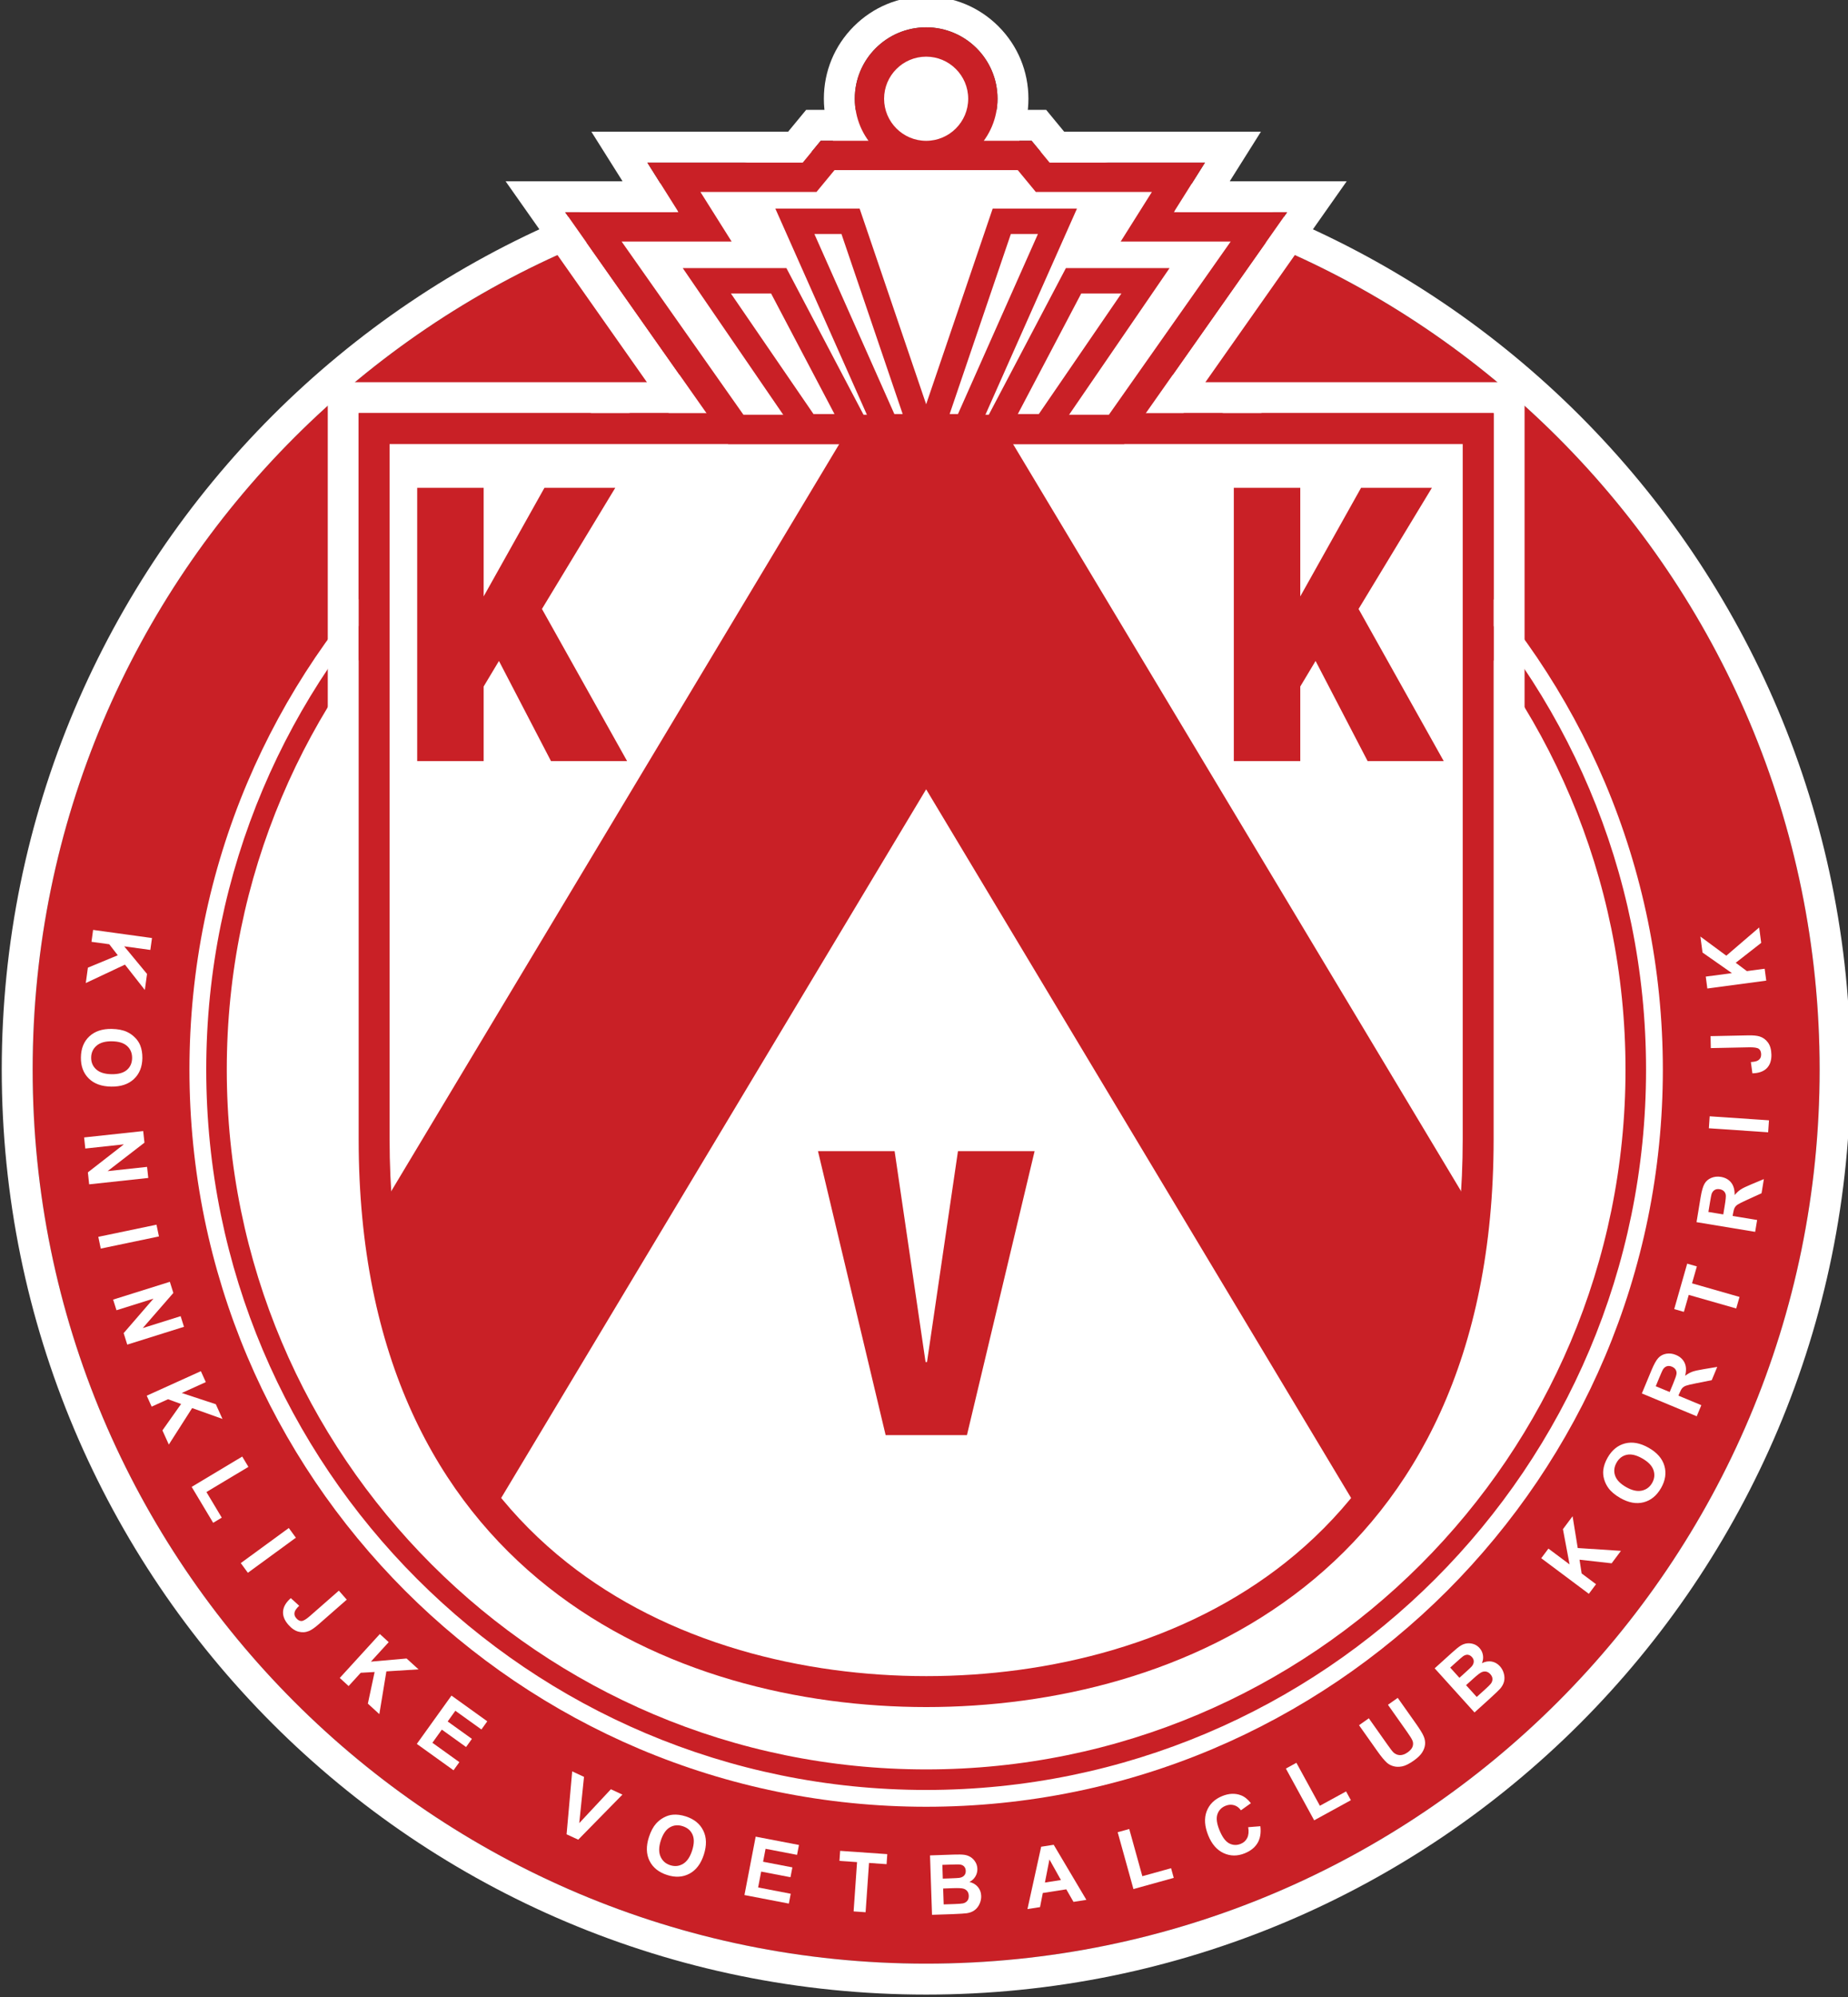 <svg xmlns:dc="http://purl.org/dc/elements/1.1/" xmlns:cc="http://creativecommons.org/ns#" xmlns:rdf="http://www.w3.org/1999/02/22-rdf-syntax-ns#" xmlns:svg="http://www.w3.org/2000/svg" xmlns="http://www.w3.org/2000/svg" xmlns:xlink="http://www.w3.org/1999/xlink" xmlns:sodipodi="http://sodipodi.sourceforge.net/DTD/sodipodi-0.dtd" xmlns:inkscape="http://www.inkscape.org/namespaces/inkscape" version="1.1" id="svg2" xml:space="preserve" sodipodi:docname="KV_Kortrijk.svg" inkscape:version="0.92.4 (5da689c313, 2019-01-14)" viewBox="1 1 231.45 250"><rect x="1" y="1" width="231.45" height="250" fill="#333333" stroke="none"/><g transform="matrix(1.042,0,0,-1.042,-328.381,756.076)" id="g10"><g transform="matrix(2.516,0,0,2.516,-479.258,-734.899)" id="g12"></g><g transform="matrix(2.516,0,0,2.516,-479.258,-734.899)" id="g14"><g clip-path="url(#clipPath18)" id="g16"><g id="g22"></g><g id="g98"><g clip-path="url(#clipPath24)" id="g100"><g id="g102"></g><g id="g142"><g clip-path="url(#clipPath74)" id="g144"><path d="m 360.366,490.095 c -5.258,0 -10.357,1.029 -15.156,3.059 -4.636,1.961 -8.801,4.769 -12.378,8.346 -3.577,3.577 -6.385,7.742 -8.346,12.378 -2.03,4.798 -3.059,9.897 -3.059,15.156 0,5.258 1.029,10.357 3.059,15.155 1.961,4.637 4.769,8.801 8.346,12.379 3.577,3.577 7.742,6.385 12.378,8.346 4.799,2.03 9.898,3.059 15.156,3.059 5.258,0 10.357,-1.029 15.156,-3.059 4.636,-1.961 8.801,-4.769 12.378,-8.346 3.577,-3.578 6.385,-7.742 8.346,-12.379 2.03,-4.798 3.059,-9.897 3.059,-15.155 0,-5.259 -1.029,-10.358 -3.059,-15.156 -1.961,-4.636 -4.769,-8.801 -8.346,-12.378 -3.577,-3.577 -7.742,-6.385 -12.378,-8.346 -4.799,-2.03 -9.898,-3.059 -15.156,-3.059" id="path146" style="fill:#ffffff;fill-opacity:1;fill-rule:nonzero;stroke:none" inkscape:connector-curvature="0"></path><path d="m 360.366,571.718 c -23.574,0 -42.684,-19.11 -42.684,-42.684 0,-23.574 19.11,-42.684 42.684,-42.684 23.574,0 42.684,19.11 42.684,42.684 0,23.574 -19.11,42.684 -42.684,42.684 m 0,-7.49 c 2.393,0 4.782,-0.241 7.101,-0.715 2.256,-0.462 4.475,-1.151 6.596,-2.048 2.083,-0.881 4.094,-1.972 5.975,-3.243 1.865,-1.26 3.619,-2.708 5.214,-4.302 1.594,-1.595 3.041,-3.349 4.302,-5.214 1.27,-1.881 2.362,-3.891 3.243,-5.975 0.897,-2.121 1.586,-4.34 2.048,-6.596 0.474,-2.319 0.715,-4.708 0.715,-7.101 0,-2.393 -0.241,-4.782 -0.715,-7.101 -0.462,-2.256 -1.151,-4.475 -2.048,-6.595 -0.881,-2.084 -1.973,-4.095 -3.243,-5.976 -1.261,-1.865 -2.708,-3.619 -4.302,-5.214 -1.595,-1.594 -3.349,-3.041 -5.214,-4.301 -1.881,-1.271 -3.892,-2.363 -5.975,-3.244 -2.121,-0.897 -4.34,-1.586 -6.596,-2.047 -2.319,-0.475 -4.708,-0.716 -7.101,-0.716 -2.393,0 -4.782,0.241 -7.101,0.716 -2.256,0.461 -4.475,1.15 -6.596,2.047 -2.083,0.881 -4.094,1.973 -5.975,3.244 -1.865,1.26 -3.619,2.707 -5.214,4.301 -1.594,1.595 -3.042,3.349 -4.302,5.214 -1.27,1.881 -2.362,3.892 -3.243,5.976 -0.897,2.12 -1.586,4.339 -2.048,6.595 -0.474,2.319 -0.715,4.708 -0.715,7.101 0,2.393 0.241,4.782 0.715,7.101 0.462,2.256 1.151,4.475 2.048,6.596 0.881,2.084 1.973,4.094 3.243,5.975 1.26,1.865 2.708,3.619 4.302,5.214 1.595,1.594 3.349,3.042 5.214,4.302 1.881,1.271 3.892,2.362 5.975,3.243 2.121,0.897 4.34,1.586 6.596,2.048 2.319,0.474 4.708,0.715 7.101,0.715" id="path148" style="fill:#c92026;fill-opacity:1;fill-rule:nonzero;stroke:none" inkscape:connector-curvature="0"></path><g transform="translate(394.267,529.034)" id="g150"><path d="m 0,0 c 0,-18.723 -15.178,-33.901 -33.901,-33.901 -18.723,0 -33.901,15.178 -33.901,33.901 0,18.723 15.178,33.901 33.901,33.901 C -15.178,33.901 0,18.723 0,0 Z" id="path152" style="fill:none;stroke:#c92026;stroke-width:0.981;stroke-linecap:butt;stroke-linejoin:miter;stroke-miterlimit:10;stroke-dasharray:none;stroke-opacity:1" inkscape:connector-curvature="0"></path></g><path d="m 360.366,573.195 c -2.995,0 -5.989,-0.302 -8.898,-0.897 -2.837,-0.581 -5.626,-1.447 -8.292,-2.574 -2.617,-1.107 -5.141,-2.477 -7.502,-4.072 -2.338,-1.579 -4.537,-3.394 -6.535,-5.392 -1.998,-1.998 -3.812,-4.196 -5.391,-6.534 -1.595,-2.361 -2.965,-4.885 -4.072,-7.502 -1.128,-2.666 -1.994,-5.456 -2.574,-8.292 -0.595,-2.909 -0.897,-5.903 -0.897,-8.898 0,-2.995 0.302,-5.989 0.897,-8.899 0.58,-2.836 1.446,-5.625 2.574,-8.291 1.107,-2.617 2.477,-5.141 4.072,-7.502 1.579,-2.338 3.393,-4.537 5.391,-6.535 1.998,-1.998 4.197,-3.812 6.535,-5.392 2.361,-1.595 4.885,-2.965 7.502,-4.071 2.666,-1.128 5.455,-1.994 8.292,-2.574 2.909,-0.596 5.903,-0.897 8.898,-0.897 2.995,0 5.989,0.301 8.898,0.897 2.836,0.58 5.626,1.446 8.292,2.574 2.617,1.106 5.141,2.476 7.502,4.071 2.338,1.58 4.537,3.394 6.535,5.392 1.998,1.998 3.812,4.197 5.391,6.535 1.595,2.361 2.965,4.885 4.072,7.502 1.128,2.666 1.994,5.455 2.574,8.291 0.595,2.91 0.897,5.904 0.897,8.899 0,2.995 -0.302,5.989 -0.897,8.898 -0.58,2.836 -1.446,5.626 -2.574,8.292 -1.107,2.617 -2.477,5.141 -4.072,7.502 -1.579,2.338 -3.393,4.536 -5.391,6.534 -1.998,1.998 -4.197,3.813 -6.535,5.392 -2.361,1.595 -4.885,2.965 -7.502,4.072 -2.666,1.127 -5.456,1.993 -8.292,2.574 -2.909,0.595 -5.903,0.897 -8.898,0.897 m 0,-1.477 c 23.574,0 42.684,-19.111 42.684,-42.684 0,-23.574 -19.11,-42.684 -42.684,-42.684 -23.574,0 -42.684,19.11 -42.684,42.684 0,23.573 19.11,42.684 42.684,42.684" id="path154" style="fill:#ffffff;fill-opacity:1;fill-rule:nonzero;stroke:none" inkscape:connector-curvature="0"></path><path d="m 366.1,574.858 h -0.696 -10.075 -0.696 l -0.443,-0.537 -0.418,-0.506 h -6.724 -2.675 l 1.425,-2.264 0.065,-0.104 h -2.741 -2.846 l 1.638,-2.327 7.788,-11.068 0.441,-0.627 h 0.767 18.913 0.767 l 0.441,0.627 7.788,11.068 1.638,2.327 h -2.846 -2.741 l 0.065,0.104 1.425,2.264 h -2.675 -6.724 l -0.418,0.506 z m -0.696,-1.477 0.861,-1.043 h 7.42 l -1.49,-2.368 h 5.416 l -7.788,-11.068 h -18.913 l -7.788,11.068 h 5.417 l -1.491,2.368 h 7.42 l 0.861,1.043 z" id="path156" style="fill:#ffffff;fill-opacity:1;fill-rule:nonzero;stroke:none" inkscape:connector-curvature="0"></path><path d="m 360.366,580.276 c -1.305,0 -2.532,-0.508 -3.455,-1.431 -0.923,-0.923 -1.431,-2.15 -1.431,-3.455 0,-1.305 0.508,-2.532 1.431,-3.455 0.923,-0.923 2.15,-1.431 3.455,-1.431 1.305,0 2.532,0.508 3.455,1.431 0.923,0.923 1.431,2.15 1.431,3.455 0,1.305 -0.508,2.532 -1.431,3.455 -0.923,0.923 -2.15,1.431 -3.455,1.431 m 0,-1.477 c 1.882,0 3.409,-1.526 3.409,-3.409 0,-1.883 -1.527,-3.409 -3.409,-3.409 -1.883,0 -3.409,1.526 -3.409,3.409 0,1.883 1.526,3.409 3.409,3.409" id="path158" style="fill:#ffffff;fill-opacity:1;fill-rule:nonzero;stroke:none" inkscape:connector-curvature="0"></path><path d="m 388.954,561.856 h -1.477 -27.103 -27.117 -1.477 v -1.477 -34.67 c 0,-2.63 0.236,-5.135 0.701,-7.447 0.445,-2.212 1.11,-4.3 1.978,-6.205 1.61,-3.534 3.942,-6.525 6.932,-8.887 2.632,-2.08 5.747,-3.657 9.258,-4.687 1.572,-0.461 3.224,-0.811 4.91,-1.039 1.581,-0.214 3.201,-0.322 4.815,-0.322 1.614,0 3.233,0.108 4.814,0.322 1.685,0.228 3.337,0.578 4.908,1.039 3.509,1.03 6.622,2.607 9.252,4.687 2.988,2.362 5.318,5.353 6.927,8.888 0.867,1.904 1.532,3.992 1.977,6.204 0.465,2.311 0.701,4.817 0.702,7.447 v 34.67 z m -1.477,-1.477 v -34.67 c -0.005,-20.867 -15.081,-27.11 -27.103,-27.11 -12.023,0 -27.117,6.243 -27.117,27.11 v 34.67 h 27.117 27.103" id="path160" style="fill:#ffffff;fill-opacity:1;fill-rule:nonzero;stroke:none" inkscape:connector-curvature="0"></path><path d="m 360.373,499.339 c -3.943,0 -11.475,0.724 -17.609,5.57 -2.711,2.142 -4.827,4.857 -6.289,8.068 -1.646,3.613 -2.48,7.897 -2.48,12.733 v 33.931 h 52.742 v -33.931 c -0.001,-4.836 -0.835,-9.12 -2.48,-12.733 -1.461,-3.212 -3.576,-5.926 -6.284,-8.068 -6.129,-4.846 -13.658,-5.57 -17.6,-5.57" id="path162" style="fill:#ffffff;fill-opacity:1;fill-rule:nonzero;stroke:none" inkscape:connector-curvature="0"></path><path d="m 387.476,560.379 h -27.103 -27.117 v -34.669 c 0,-20.868 15.095,-27.11 27.117,-27.11 12.023,0 27.098,6.242 27.103,27.11 z m -1.477,-1.477 v -33.192 c -0.001,-4.73 -0.813,-8.911 -2.414,-12.428 -1.412,-3.103 -3.455,-5.726 -6.07,-7.794 -2.332,-1.844 -5.108,-3.246 -8.252,-4.169 -1.429,-0.42 -2.934,-0.738 -4.472,-0.946 -1.45,-0.196 -2.936,-0.296 -4.418,-0.296 -1.481,0 -2.968,0.1 -4.419,0.296 -1.538,0.208 -3.044,0.526 -4.474,0.946 -3.146,0.923 -5.924,2.326 -8.258,4.169 -2.618,2.069 -4.661,4.691 -6.075,7.795 -1.601,3.516 -2.413,7.697 -2.413,12.427 v 33.192 h 25.639 25.626" id="path164" style="fill:#c92026;fill-opacity:1;fill-rule:nonzero;stroke:none" inkscape:connector-curvature="0"></path><path d="m 364.161,559.496 h -3.788 -0.014 -3.788 l -22.431,-37.386 c 0.58,-6.119 2.636,-10.747 5.534,-14.178 l 20.692,34.487 20.692,-34.487 c 2.899,3.431 4.954,8.059 5.535,14.178 z" id="path166" style="fill:#c92026;fill-opacity:1;fill-rule:nonzero;stroke:none" inkscape:connector-curvature="0"></path></g></g><g id="g168"><g clip-path="url(#clipPath78)" id="g170"><path d="m 351.274,559.602 -6.804,9.668 h 5.336 l -1.49,2.368 h 6.483 l 0.86,1.043 h 9.415 l 0.861,-1.043 h 6.483 l -1.49,-2.368 h 5.336 l -6.804,-9.668 z" id="path172" style="fill:#ffffff;fill-opacity:1;fill-rule:nonzero;stroke:none" inkscape:connector-curvature="0"></path><path d="m 365.404,573.381 h -10.075 l -0.86,-1.043 h -7.421 l 1.491,-2.368 h -5.417 l 7.789,-11.068 h 18.912 l 7.788,11.068 h -5.416 l 1.49,2.368 h -7.42 z m -0.66,-1.4 0.441,-0.534 0.42,-0.509 h 0.66 4.885 l -0.14,-0.222 -1.35,-2.145 h 2.535 2.72 l -5.819,-8.269 h -17.459 l -5.819,8.269 h 2.721 2.534 l -1.35,2.145 -0.14,0.222 h 4.886 0.659 l 0.42,0.509 0.441,0.534 z" id="path174" style="fill:#c92026;fill-opacity:1;fill-rule:nonzero;stroke:none" inkscape:connector-curvature="0"></path><g transform="translate(356.991,559.729)" id="g176"><path d="M 0,0 -3.667,6.969 H -7.103 L -2.326,0 H 0" id="path178" style="fill:none;stroke:#c92026;stroke-width:1.212;stroke-linecap:butt;stroke-linejoin:miter;stroke-miterlimit:10;stroke-dasharray:none;stroke-opacity:1" inkscape:connector-curvature="0"></path></g><g transform="translate(360.091,559.729)" id="g180"><path d="m 0,0 -3.336,9.807 h -2.66 L -1.638,0 Z" id="path182" style="fill:none;stroke:#c92026;stroke-width:1.212;stroke-linecap:butt;stroke-linejoin:miter;stroke-miterlimit:10;stroke-dasharray:none;stroke-opacity:1" inkscape:connector-curvature="0"></path></g><g transform="translate(363.742,559.729)" id="g184"><path d="M 0,0 3.667,6.969 H 7.103 L 2.326,0 H 0" id="path186" style="fill:none;stroke:#c92026;stroke-width:1.212;stroke-linecap:butt;stroke-linejoin:miter;stroke-miterlimit:10;stroke-dasharray:none;stroke-opacity:1" inkscape:connector-curvature="0"></path></g><g transform="translate(360.642,559.729)" id="g188"><path d="m 0,0 3.336,9.807 h 2.66 L 1.638,0 Z" id="path190" style="fill:none;stroke:#c92026;stroke-width:1.212;stroke-linecap:butt;stroke-linejoin:miter;stroke-miterlimit:10;stroke-dasharray:none;stroke-opacity:1" inkscape:connector-curvature="0"></path></g></g></g><g id="g192"><g clip-path="url(#clipPath82)" id="g194"><path d="m 360.366,572.681 c -1.494,0 -2.709,1.215 -2.709,2.709 0,1.494 1.215,2.709 2.709,2.709 1.494,0 2.709,-1.215 2.709,-2.709 0,-1.494 -1.215,-2.709 -2.709,-2.709" id="path196" style="fill:#ffffff;fill-opacity:1;fill-rule:nonzero;stroke:none" inkscape:connector-curvature="0"></path><path d="m 360.366,578.798 c -1.883,0 -3.409,-1.526 -3.409,-3.409 0,-1.882 1.526,-3.408 3.409,-3.408 1.882,0 3.409,1.526 3.409,3.408 0,1.883 -1.527,3.409 -3.409,3.409 m 0,-1.4 c 1.108,0 2.009,-0.901 2.009,-2.009 0,-1.107 -0.901,-2.009 -2.009,-2.009 -1.108,0 -2.009,0.902 -2.009,2.009 0,1.108 0.901,2.009 2.009,2.009" id="path198" style="fill:#c92026;fill-opacity:1;fill-rule:nonzero;stroke:none" inkscape:connector-curvature="0"></path></g></g><g id="g200"><g clip-path="url(#clipPath86)" id="g202"><path d="m 342.012,551.029 3.503,5.784 h -3.384 l -2.904,-5.185 v 5.185 h -3.175 v -13.048 h 3.175 v 3.562 l 0.731,1.219 2.486,-4.781 h 3.636 z" id="path204" style="fill:#c92026;fill-opacity:1;fill-rule:nonzero;stroke:none" inkscape:connector-curvature="0"></path><path d="m 381.024,551.029 3.503,5.784 h -3.384 l -2.904,-5.185 v 5.185 h -3.175 v -13.048 h 3.175 v 3.562 l 0.731,1.219 2.486,-4.781 h 3.636 z" id="path206" style="fill:#c92026;fill-opacity:1;fill-rule:nonzero;stroke:none" inkscape:connector-curvature="0"></path><path d="m 362.315,511.583 3.232,13.558 h -3.661 l -1.478,-10.068 h -0.07 l -1.478,10.068 h -3.661 l 3.232,-13.558 z" id="path208" style="fill:#c92026;fill-opacity:1;fill-rule:nonzero;stroke:none" inkscape:connector-curvature="0"></path><path d="m 320.57,535.705 2.813,-0.388 -0.079,-0.568 -1.249,0.172 1.091,-1.319 -0.105,-0.764 -0.95,1.21 -1.871,-0.88 0.101,0.735 1.427,0.591 -0.406,0.526 -0.85,0.117 z" id="path210" style="fill:#ffffff;fill-opacity:1;fill-rule:nonzero;stroke:none" inkscape:connector-curvature="0"></path></g></g><g id="g212"><g clip-path="url(#clipPath90)" id="g214"><path d="m 321.469,530.387 c -0.321,0.005 -0.566,-0.065 -0.735,-0.211 -0.168,-0.146 -0.254,-0.333 -0.257,-0.562 -0.004,-0.228 0.075,-0.417 0.238,-0.566 0.162,-0.149 0.408,-0.227 0.737,-0.232 0.325,-0.005 0.569,0.063 0.731,0.203 0.163,0.14 0.246,0.328 0.25,0.564 0.003,0.237 -0.075,0.428 -0.234,0.575 -0.16,0.148 -0.403,0.224 -0.73,0.229 m -0.01,0.591 c 0.289,-0.005 0.531,-0.052 0.726,-0.141 0.144,-0.067 0.272,-0.157 0.385,-0.271 0.113,-0.113 0.197,-0.237 0.25,-0.371 0.072,-0.178 0.106,-0.383 0.103,-0.614 -0.007,-0.418 -0.142,-0.751 -0.406,-0.998 -0.263,-0.247 -0.626,-0.367 -1.088,-0.359 -0.458,0.007 -0.815,0.137 -1.07,0.391 -0.255,0.253 -0.379,0.588 -0.372,1.005 0.006,0.422 0.14,0.756 0.402,1.001 0.261,0.245 0.618,0.364 1.07,0.357" id="path216" style="fill:#ffffff;fill-opacity:1;fill-rule:nonzero;stroke:none" inkscape:connector-curvature="0"></path><path d="m 320.14,525.797 2.823,0.304 0.06,-0.554 -1.761,-1.359 1.886,0.203 0.057,-0.529 -2.824,-0.305 -0.061,0.572 1.718,1.337 -1.841,-0.199 z" id="path218" style="fill:#ffffff;fill-opacity:1;fill-rule:nonzero;stroke:none" inkscape:connector-curvature="0"></path><path d="m 320.818,521.051 2.78,0.58 0.117,-0.561 -2.78,-0.58 z" id="path220" style="fill:#ffffff;fill-opacity:1;fill-rule:nonzero;stroke:none" inkscape:connector-curvature="0"></path><path d="m 321.527,518.054 2.709,0.85 0.167,-0.532 -1.461,-1.677 1.809,0.568 0.16,-0.508 -2.71,-0.85 -0.172,0.549 1.424,1.646 -1.767,-0.554 z" id="path222" style="fill:#ffffff;fill-opacity:1;fill-rule:nonzero;stroke:none" inkscape:connector-curvature="0"></path><path d="m 323.131,513.466 2.587,1.171 0.236,-0.522 -1.148,-0.52 1.626,-0.536 0.318,-0.702 -1.449,0.518 -1.114,-1.742 -0.306,0.676 0.892,1.261 -0.624,0.227 -0.782,-0.353 z" id="path224" style="fill:#ffffff;fill-opacity:1;fill-rule:nonzero;stroke:none" inkscape:connector-curvature="0"></path><path d="m 325.278,509.113 2.416,1.447 0.295,-0.492 -2.006,-1.201 0.733,-1.223 -0.411,-0.246 z" id="path226" style="fill:#ffffff;fill-opacity:1;fill-rule:nonzero;stroke:none" inkscape:connector-curvature="0"></path><path d="m 327.625,505.474 2.293,1.675 0.338,-0.463 -2.293,-1.675 z" id="path228" style="fill:#ffffff;fill-opacity:1;fill-rule:nonzero;stroke:none" inkscape:connector-curvature="0"></path><path d="m 332.31,504.158 0.377,-0.43 -1.352,-1.184 c -0.177,-0.155 -0.327,-0.259 -0.449,-0.311 -0.161,-0.067 -0.327,-0.079 -0.498,-0.035 -0.172,0.043 -0.336,0.155 -0.494,0.335 -0.184,0.211 -0.268,0.424 -0.249,0.642 0.018,0.217 0.141,0.426 0.369,0.626 l 0.402,-0.365 c -0.118,-0.112 -0.189,-0.206 -0.212,-0.281 -0.036,-0.114 -0.012,-0.219 0.072,-0.314 0.084,-0.096 0.171,-0.14 0.261,-0.132 0.089,0.009 0.221,0.089 0.393,0.24 z" id="path230" style="fill:#ffffff;fill-opacity:1;fill-rule:nonzero;stroke:none" inkscape:connector-curvature="0"></path><path d="m 332.353,499.99 1.915,2.097 0.423,-0.387 -0.85,-0.931 1.705,0.15 0.57,-0.519 -1.536,-0.096 -0.336,-2.041 -0.548,0.501 0.322,1.51 -0.663,-0.037 -0.579,-0.634 z" id="path232" style="fill:#ffffff;fill-opacity:1;fill-rule:nonzero;stroke:none" inkscape:connector-curvature="0"></path><path d="m 336.034,496.841 1.656,2.307 1.71,-1.228 -0.28,-0.39 -1.245,0.893 -0.367,-0.511 1.158,-0.831 -0.279,-0.389 -1.158,0.831 -0.45,-0.628 1.288,-0.925 -0.279,-0.388 z" id="path234" style="fill:#ffffff;fill-opacity:1;fill-rule:nonzero;stroke:none" inkscape:connector-curvature="0"></path><path d="m 343.189,492.525 0.268,3.004 0.564,-0.261 -0.227,-2.209 1.511,1.617 0.552,-0.255 -2.112,-2.152 z" id="path236" style="fill:#ffffff;fill-opacity:1;fill-rule:nonzero;stroke:none" inkscape:connector-curvature="0"></path><path d="m 347.689,492.224 c -0.098,-0.306 -0.102,-0.561 -0.011,-0.764 0.09,-0.204 0.244,-0.34 0.462,-0.41 0.218,-0.07 0.421,-0.049 0.611,0.063 0.19,0.112 0.335,0.325 0.436,0.638 0.099,0.31 0.106,0.563 0.019,0.759 -0.087,0.196 -0.243,0.33 -0.468,0.402 -0.225,0.073 -0.431,0.054 -0.618,-0.056 -0.188,-0.11 -0.331,-0.321 -0.431,-0.632 m -0.568,0.162 c 0.088,0.276 0.203,0.493 0.346,0.654 0.106,0.118 0.229,0.214 0.371,0.29 0.141,0.075 0.284,0.119 0.427,0.131 0.192,0.017 0.397,-0.01 0.617,-0.08 0.399,-0.128 0.678,-0.354 0.837,-0.678 0.16,-0.324 0.169,-0.706 0.028,-1.146 -0.14,-0.436 -0.368,-0.74 -0.685,-0.91 -0.316,-0.17 -0.673,-0.192 -1.07,-0.064 -0.402,0.129 -0.682,0.354 -0.841,0.676 -0.158,0.321 -0.169,0.697 -0.03,1.127" id="path238" style="fill:#ffffff;fill-opacity:1;fill-rule:nonzero;stroke:none" inkscape:connector-curvature="0"></path><path d="m 351.686,489.625 0.536,2.788 2.068,-0.397 -0.091,-0.472 -1.504,0.289 -0.119,-0.618 1.4,-0.269 -0.091,-0.47 -1.4,0.269 -0.146,-0.758 1.558,-0.3 -0.09,-0.47 z" id="path240" style="fill:#ffffff;fill-opacity:1;fill-rule:nonzero;stroke:none" inkscape:connector-curvature="0"></path><path d="m 356.901,488.844 0.164,2.353 -0.84,0.059 0.033,0.479 2.251,-0.157 -0.033,-0.479 -0.839,0.059 -0.164,-2.354 z" id="path242" style="fill:#ffffff;fill-opacity:1;fill-rule:nonzero;stroke:none" inkscape:connector-curvature="0"></path><path d="m 361.178,489.937 0.026,-0.759 0.53,0.018 c 0.207,0.007 0.337,0.018 0.393,0.031 0.084,0.018 0.152,0.058 0.204,0.12 0.051,0.062 0.075,0.143 0.072,0.244 -0.003,0.085 -0.026,0.157 -0.069,0.215 -0.044,0.058 -0.105,0.099 -0.184,0.123 -0.079,0.025 -0.249,0.033 -0.509,0.024 z m -0.038,1.129 0.022,-0.657 0.376,0.013 c 0.223,0.008 0.361,0.016 0.415,0.024 0.098,0.015 0.174,0.051 0.228,0.109 0.054,0.058 0.08,0.133 0.077,0.225 -0.003,0.088 -0.03,0.158 -0.08,0.211 -0.05,0.054 -0.123,0.084 -0.219,0.093 -0.057,0.004 -0.221,0.002 -0.49,-0.007 z m -0.589,0.452 1.134,0.039 c 0.225,0.008 0.392,0.004 0.503,-0.011 0.111,-0.015 0.211,-0.051 0.3,-0.107 0.09,-0.056 0.165,-0.133 0.226,-0.23 0.062,-0.097 0.094,-0.206 0.099,-0.329 0.004,-0.133 -0.027,-0.256 -0.095,-0.369 -0.068,-0.114 -0.162,-0.2 -0.283,-0.26 0.174,-0.044 0.31,-0.126 0.407,-0.244 0.097,-0.118 0.149,-0.259 0.154,-0.423 0.005,-0.129 -0.021,-0.255 -0.077,-0.379 -0.056,-0.124 -0.134,-0.225 -0.236,-0.301 -0.101,-0.077 -0.228,-0.126 -0.38,-0.148 -0.095,-0.013 -0.325,-0.028 -0.69,-0.043 l -0.966,-0.032 z" id="path244" style="fill:#ffffff;fill-opacity:1;fill-rule:nonzero;stroke:none" inkscape:connector-curvature="0"></path><path d="m 366.805,490.342 -0.549,0.981 -0.216,-1.101 z m 1.216,-0.947 -0.616,-0.096 -0.344,0.599 -1.122,-0.175 -0.132,-0.674 -0.601,-0.094 0.655,2.977 0.599,0.093 z" id="path246" style="fill:#ffffff;fill-opacity:1;fill-rule:nonzero;stroke:none" inkscape:connector-curvature="0"></path><path d="m 370.269,489.911 -0.753,2.714 0.553,0.153 0.625,-2.253 1.373,0.381 0.128,-0.461 z" id="path248" style="fill:#ffffff;fill-opacity:1;fill-rule:nonzero;stroke:none" inkscape:connector-curvature="0"></path><path d="m 375.752,492.865 0.581,0.046 c 0.038,-0.319 -0.007,-0.586 -0.134,-0.8 -0.127,-0.214 -0.331,-0.378 -0.614,-0.493 -0.349,-0.142 -0.685,-0.139 -1.006,0.008 -0.322,0.148 -0.567,0.428 -0.735,0.842 -0.178,0.438 -0.203,0.824 -0.076,1.158 0.128,0.334 0.376,0.576 0.744,0.726 0.322,0.13 0.622,0.142 0.901,0.033 0.165,-0.064 0.32,-0.189 0.466,-0.375 l -0.475,-0.339 c -0.087,0.123 -0.195,0.205 -0.326,0.243 -0.131,0.039 -0.267,0.03 -0.408,-0.027 -0.195,-0.079 -0.325,-0.214 -0.389,-0.403 -0.065,-0.189 -0.033,-0.441 0.094,-0.754 0.135,-0.333 0.291,-0.545 0.468,-0.638 0.177,-0.092 0.361,-0.1 0.553,-0.022 0.141,0.057 0.244,0.152 0.309,0.283 0.065,0.131 0.081,0.301 0.047,0.512" id="path250" style="fill:#ffffff;fill-opacity:1;fill-rule:nonzero;stroke:none" inkscape:connector-curvature="0"></path><path d="m 378.903,493.193 -1.352,2.471 0.503,0.275 1.122,-2.051 1.251,0.684 0.229,-0.419 z" id="path252" style="fill:#ffffff;fill-opacity:1;fill-rule:nonzero;stroke:none" inkscape:connector-curvature="0"></path><path d="m 381.046,497.733 0.468,0.331 0.888,-1.256 c 0.14,-0.2 0.237,-0.325 0.291,-0.376 0.087,-0.08 0.188,-0.123 0.304,-0.127 0.116,-0.004 0.24,0.04 0.371,0.132 0.132,0.094 0.214,0.192 0.243,0.294 0.029,0.102 0.022,0.197 -0.02,0.286 -0.042,0.089 -0.128,0.225 -0.258,0.409 l -0.906,1.283 0.468,0.33 0.861,-1.218 c 0.197,-0.278 0.323,-0.484 0.379,-0.617 0.056,-0.133 0.077,-0.263 0.065,-0.39 -0.012,-0.127 -0.058,-0.254 -0.139,-0.382 -0.081,-0.127 -0.213,-0.255 -0.396,-0.385 -0.222,-0.157 -0.408,-0.25 -0.559,-0.279 -0.15,-0.03 -0.288,-0.027 -0.412,0.007 -0.124,0.035 -0.228,0.09 -0.313,0.165 -0.124,0.111 -0.278,0.296 -0.461,0.556 z" id="path254" style="fill:#ffffff;fill-opacity:1;fill-rule:nonzero;stroke:none" inkscape:connector-curvature="0"></path><path d="m 386.159,499.646 0.509,-0.563 0.394,0.355 c 0.153,0.139 0.246,0.231 0.28,0.277 0.053,0.068 0.079,0.143 0.078,0.223 0,0.081 -0.034,0.159 -0.102,0.233 -0.057,0.064 -0.12,0.103 -0.191,0.12 -0.07,0.016 -0.144,0.008 -0.22,-0.024 -0.076,-0.032 -0.211,-0.136 -0.404,-0.311 z m -0.757,0.838 0.44,-0.487 0.279,0.252 c 0.166,0.149 0.267,0.245 0.303,0.286 0.065,0.074 0.099,0.151 0.103,0.231 0.004,0.079 -0.025,0.153 -0.086,0.221 -0.059,0.065 -0.125,0.101 -0.197,0.11 -0.073,0.008 -0.149,-0.016 -0.228,-0.071 -0.046,-0.033 -0.169,-0.14 -0.37,-0.321 z m -0.742,-0.034 0.842,0.761 c 0.167,0.151 0.297,0.256 0.392,0.316 0.094,0.06 0.194,0.098 0.298,0.112 0.105,0.014 0.212,0.004 0.321,-0.03 0.109,-0.034 0.205,-0.097 0.287,-0.188 0.09,-0.099 0.145,-0.213 0.166,-0.344 0.021,-0.13 0.005,-0.257 -0.049,-0.381 0.162,0.079 0.319,0.104 0.469,0.077 0.15,-0.028 0.28,-0.103 0.39,-0.224 0.087,-0.096 0.149,-0.21 0.186,-0.34 0.037,-0.131 0.042,-0.259 0.014,-0.382 -0.029,-0.124 -0.094,-0.243 -0.195,-0.358 -0.064,-0.072 -0.231,-0.231 -0.501,-0.478 l -0.717,-0.648 z" id="path256" style="fill:#ffffff;fill-opacity:1;fill-rule:nonzero;stroke:none" inkscape:connector-curvature="0"></path><path d="m 392.025,504.007 -2.275,1.7 0.344,0.459 1.01,-0.755 -0.317,1.683 0.461,0.617 0.246,-1.518 2.064,-0.135 -0.444,-0.594 -1.535,0.172 0.102,-0.656 0.687,-0.514 z" id="path258" style="fill:#ffffff;fill-opacity:1;fill-rule:nonzero;stroke:none" inkscape:connector-curvature="0"></path><path d="m 393.807,509.102 c 0.279,-0.159 0.528,-0.215 0.745,-0.169 0.218,0.047 0.384,0.17 0.497,0.368 0.113,0.199 0.134,0.403 0.064,0.612 -0.071,0.208 -0.249,0.394 -0.535,0.557 -0.283,0.162 -0.529,0.22 -0.738,0.175 -0.21,-0.044 -0.374,-0.169 -0.491,-0.375 -0.117,-0.205 -0.141,-0.411 -0.071,-0.616 0.069,-0.206 0.245,-0.39 0.529,-0.552 m -0.276,-0.523 c -0.251,0.143 -0.441,0.301 -0.568,0.474 -0.094,0.127 -0.163,0.268 -0.208,0.422 -0.044,0.154 -0.057,0.303 -0.04,0.446 0.023,0.19 0.091,0.386 0.206,0.587 0.207,0.363 0.485,0.59 0.835,0.68 0.35,0.089 0.726,0.02 1.127,-0.209 0.399,-0.227 0.649,-0.513 0.75,-0.858 0.102,-0.345 0.049,-0.698 -0.157,-1.061 -0.21,-0.366 -0.488,-0.594 -0.835,-0.683 -0.347,-0.089 -0.717,-0.022 -1.11,0.202" id="path260" style="fill:#ffffff;fill-opacity:1;fill-rule:nonzero;stroke:none" inkscape:connector-curvature="0"></path><path d="m 395.886,513.642 0.163,0.392 c 0.105,0.254 0.161,0.417 0.165,0.489 0.005,0.072 -0.011,0.137 -0.049,0.194 -0.037,0.058 -0.096,0.103 -0.174,0.136 -0.089,0.036 -0.17,0.043 -0.243,0.018 -0.074,-0.025 -0.136,-0.077 -0.186,-0.157 -0.024,-0.04 -0.08,-0.168 -0.17,-0.382 l -0.171,-0.413 z m 1.293,-1.158 -2.622,1.09 0.463,1.114 c 0.117,0.28 0.225,0.474 0.325,0.581 0.1,0.108 0.226,0.174 0.378,0.201 0.152,0.026 0.306,0.007 0.46,-0.057 0.197,-0.082 0.336,-0.208 0.416,-0.377 0.08,-0.169 0.089,-0.375 0.026,-0.619 0.115,0.087 0.227,0.151 0.338,0.192 0.111,0.041 0.295,0.083 0.551,0.124 l 0.645,0.108 -0.263,-0.633 -0.73,-0.146 c -0.26,-0.051 -0.427,-0.091 -0.501,-0.119 -0.074,-0.028 -0.133,-0.066 -0.176,-0.113 -0.043,-0.048 -0.089,-0.133 -0.14,-0.255 l -0.044,-0.107 1.094,-0.455 z" id="path262" style="fill:#ffffff;fill-opacity:1;fill-rule:nonzero;stroke:none" inkscape:connector-curvature="0"></path><path d="m 399.065,517.631 -2.268,0.648 -0.232,-0.81 -0.462,0.132 0.62,2.17 0.462,-0.132 -0.231,-0.808 2.269,-0.649 z" id="path264" style="fill:#ffffff;fill-opacity:1;fill-rule:nonzero;stroke:none" inkscape:connector-curvature="0"></path><path d="m 398.447,522.122 0.069,0.419 c 0.045,0.271 0.061,0.442 0.05,0.513 -0.012,0.072 -0.043,0.131 -0.093,0.179 -0.049,0.047 -0.116,0.078 -0.2,0.092 -0.095,0.015 -0.175,0.003 -0.241,-0.038 -0.066,-0.041 -0.115,-0.106 -0.145,-0.195 -0.014,-0.045 -0.04,-0.182 -0.078,-0.411 l -0.073,-0.442 z m 1.523,-0.833 -2.801,0.463 0.196,1.191 c 0.05,0.299 0.111,0.512 0.184,0.64 0.072,0.127 0.18,0.221 0.322,0.281 0.142,0.06 0.296,0.077 0.462,0.05 0.21,-0.035 0.373,-0.126 0.49,-0.272 0.116,-0.146 0.172,-0.345 0.167,-0.597 0.092,0.111 0.187,0.199 0.285,0.264 0.099,0.066 0.268,0.148 0.508,0.247 l 0.603,0.252 -0.111,-0.676 -0.678,-0.309 c -0.241,-0.109 -0.395,-0.186 -0.461,-0.23 -0.065,-0.044 -0.113,-0.094 -0.144,-0.151 -0.031,-0.056 -0.057,-0.149 -0.079,-0.279 l -0.019,-0.115 1.17,-0.193 z" id="path266" style="fill:#ffffff;fill-opacity:1;fill-rule:nonzero;stroke:none" inkscape:connector-curvature="0"></path><path d="m 400.591,526.042 -2.833,0.192 0.039,0.572 2.833,-0.192 z" id="path268" style="fill:#ffffff;fill-opacity:1;fill-rule:nonzero;stroke:none" inkscape:connector-curvature="0"></path><path d="m 397.851,530.062 -0.012,0.571 1.797,0.037 c 0.235,0.005 0.417,-0.012 0.544,-0.051 0.166,-0.052 0.301,-0.15 0.404,-0.294 0.103,-0.143 0.157,-0.335 0.162,-0.574 0.006,-0.28 -0.068,-0.497 -0.222,-0.651 -0.154,-0.154 -0.382,-0.235 -0.686,-0.243 l -0.073,0.539 c 0.163,0.01 0.277,0.036 0.343,0.079 0.101,0.064 0.15,0.159 0.148,0.286 -0.003,0.128 -0.041,0.217 -0.115,0.269 -0.074,0.051 -0.226,0.074 -0.456,0.07 z" id="path270" style="fill:#ffffff;fill-opacity:1;fill-rule:nonzero;stroke:none" inkscape:connector-curvature="0"></path><path d="m 400.5,533.283 -2.815,-0.376 -0.075,0.569 1.249,0.166 -1.403,0.982 -0.102,0.764 1.238,-0.914 1.569,1.347 0.098,-0.735 -1.217,-0.95 0.532,-0.398 0.85,0.113 z" id="path272" style="fill:#ffffff;fill-opacity:1;fill-rule:nonzero;stroke:none" inkscape:connector-curvature="0"></path></g></g><g id="g274"></g></g></g></g></g></g></svg>